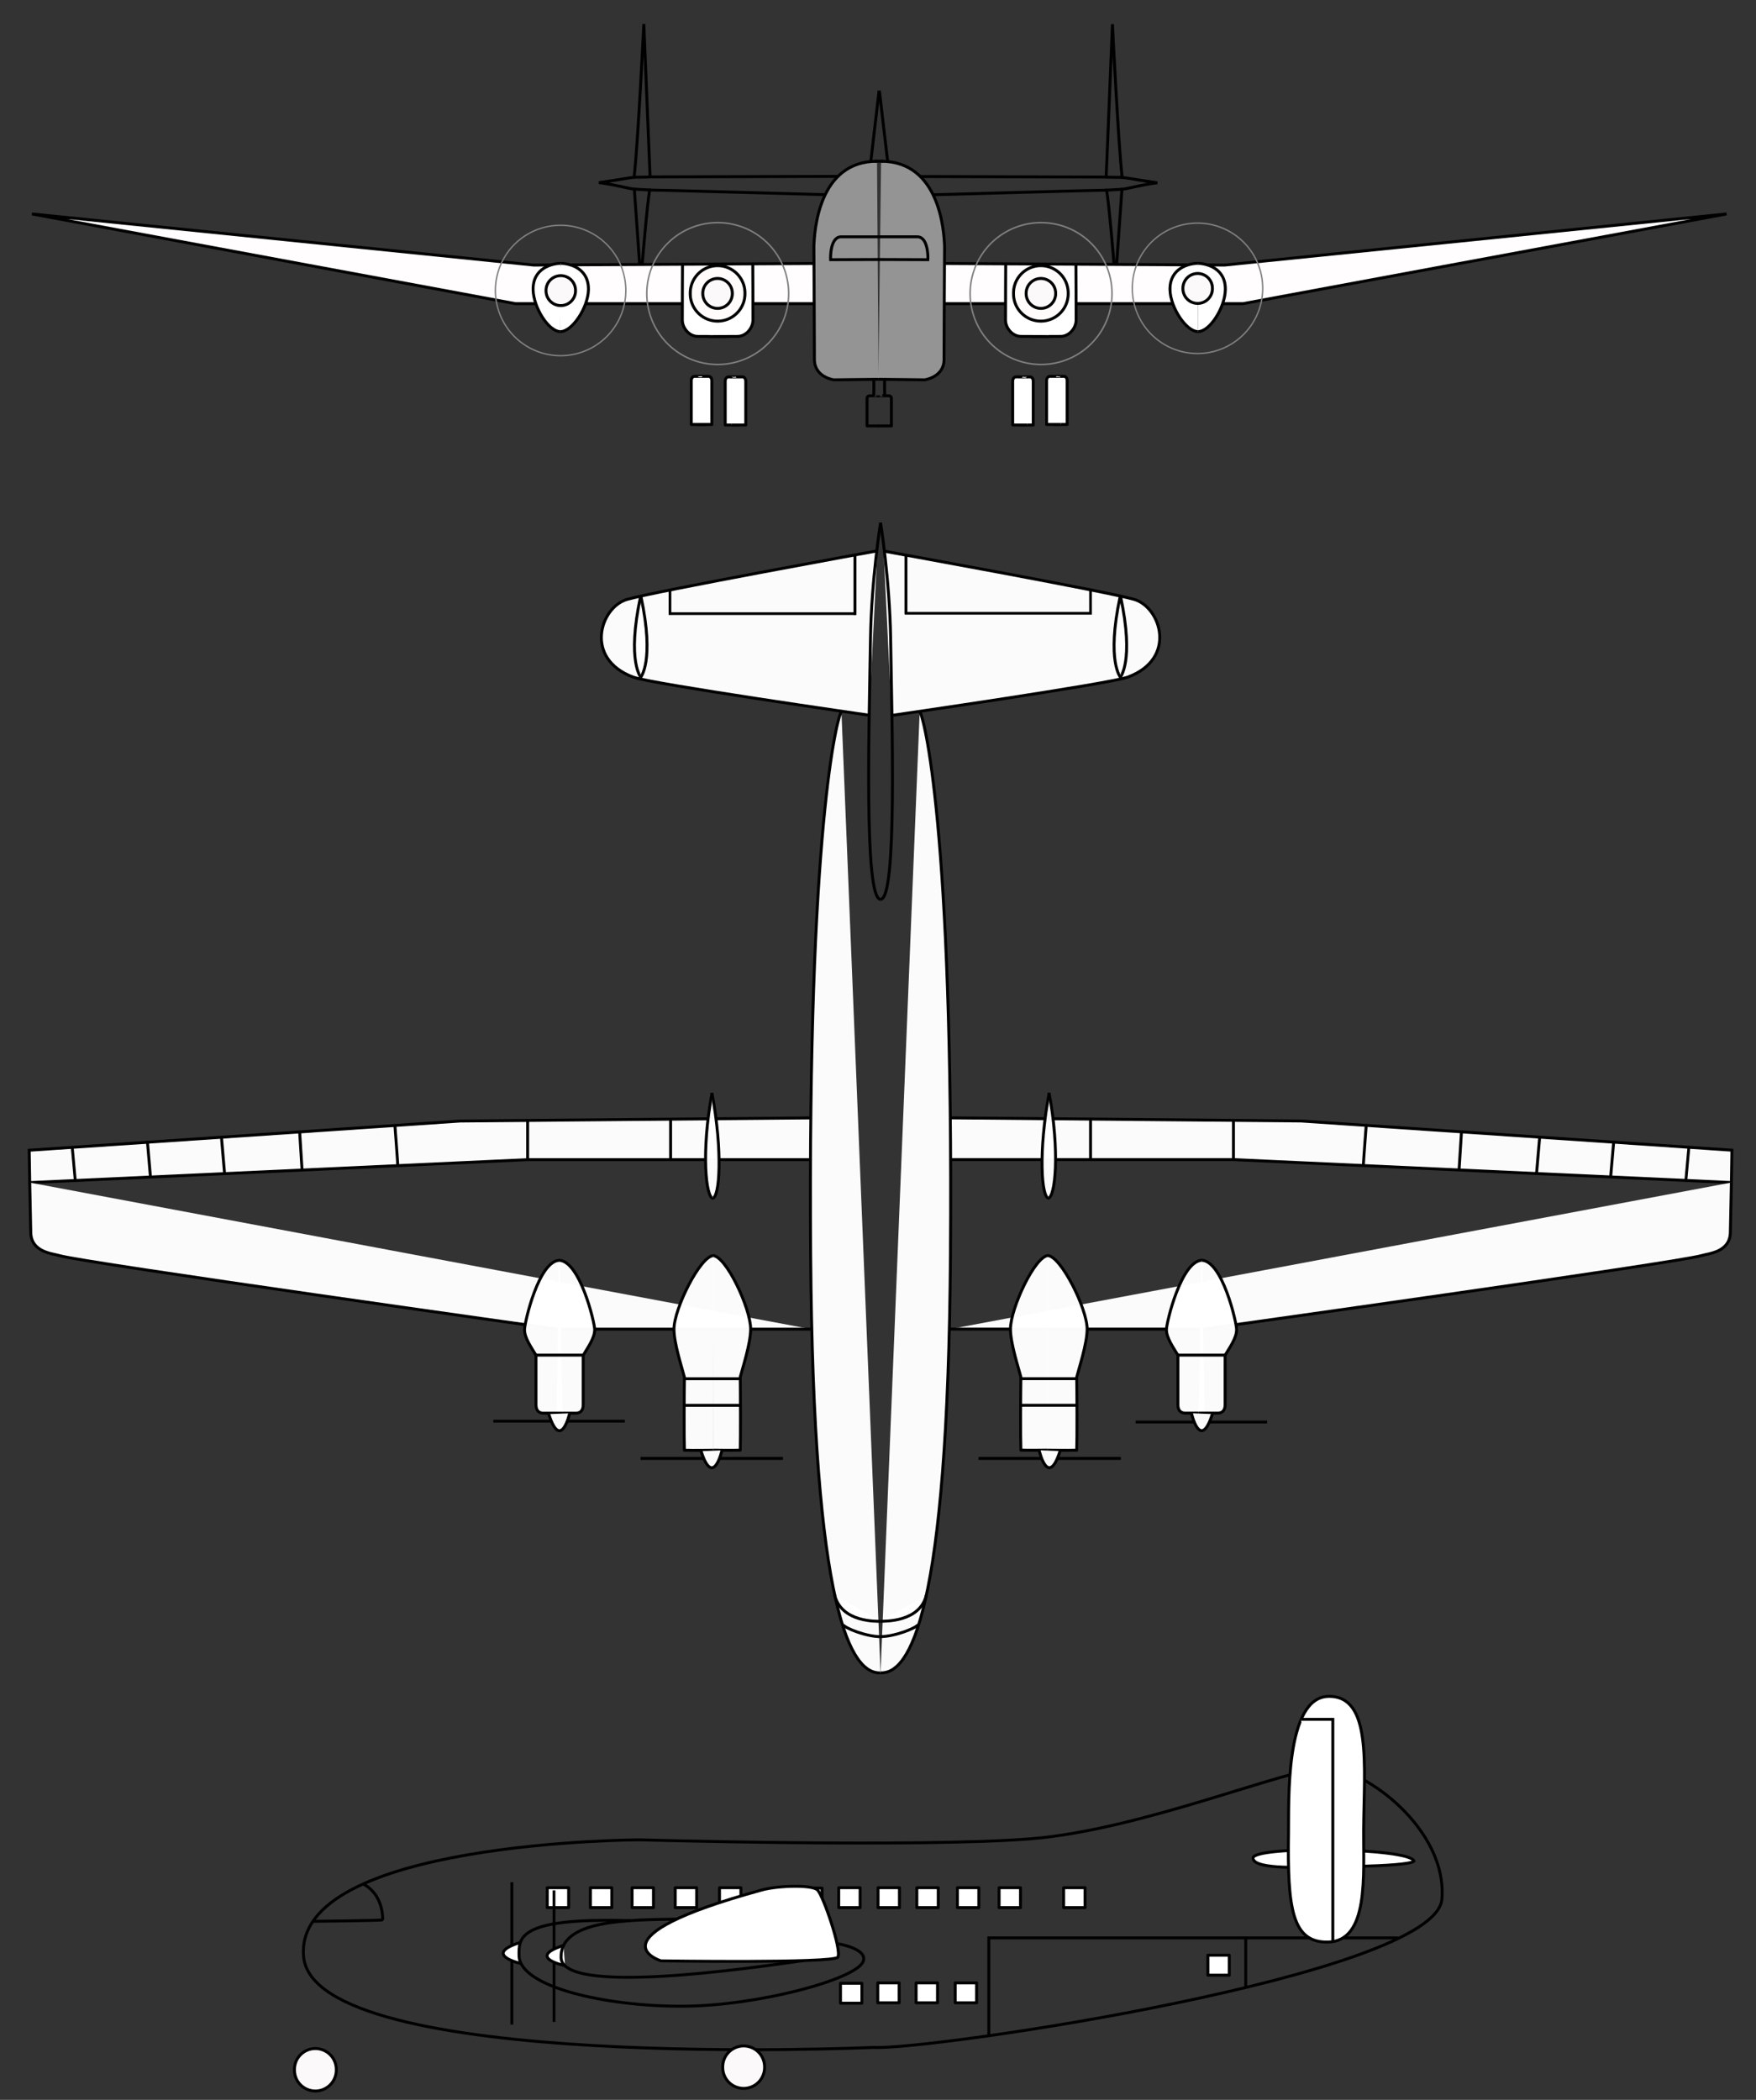 <?xml version="1.0" encoding="UTF-8" standalone="no"?>
<!-- Created with Inkscape (http://www.inkscape.org/) -->
<svg
   xmlns:svg="http://www.w3.org/2000/svg"
   xmlns="http://www.w3.org/2000/svg"
   version="1.0"
   x="0"
   y="0"
   width="601.1"
   height="718.86"
   id="svg2">
  <rect width="100%" height="100%" fill="#333333" stroke="none"/>
  <defs
     id="defs4" />
  <g
     id="layer1">
    <path
       d="M 314.909,60.439 L 378.659,60.618 L 380.802,8.297 C 380.802,8.297 382.819,49.599 384.131,60.723 C 385.681,60.871 390.311,61.755 396.159,62.582 C 390.703,63.223 385.843,64.686 384.047,64.799 C 383.892,66.681 382.115,92.207 382.115,92.207 L 381.496,92.196 C 381.496,92.196 379.631,69.184 378.775,65.099 C 377.513,65.06 319.074,66.689 319.074,66.689"
       style="fill:none;fill-rule:evenodd;stroke:#000000;stroke-width:1px;stroke-linecap:butt;stroke-linejoin:miter;stroke-opacity:1"
       id="path5782" />
    <path
       d="M 378.592,60.628 C 379.793,60.712 384.315,60.712 384.315,60.712"
       style="fill:none;fill-opacity:0.75;fill-rule:evenodd;stroke:#000000;stroke-width:1px;stroke-linecap:butt;stroke-linejoin:miter;stroke-opacity:1"
       id="path5784" />
    <path
       d="M 384.131,64.792 L 378.353,65.127"
       style="fill:none;fill-opacity:0.75;fill-rule:evenodd;stroke:#000000;stroke-width:1px;stroke-linecap:butt;stroke-linejoin:miter;stroke-opacity:1"
       id="path5786" />
    <rect
       width="7.324"
       height="6.819"
       x="187.327"
       y="646.242"
       style="opacity:1;fill:#ffffff;fill-opacity:1;fill-rule:nonzero;stroke:#000000;stroke-width:1;stroke-linecap:butt;stroke-linejoin:round;stroke-miterlimit:4;stroke-dasharray:none;stroke-dashoffset:0;stroke-opacity:1"
       id="rect4631" />
    <path
       d="M 175.205,644.357 L 175.205,693.097"
       style="fill:none;fill-opacity:0.75;fill-rule:evenodd;stroke:#000000;stroke-width:1px;stroke-linecap:butt;stroke-linejoin:miter;stroke-opacity:1"
       id="path3560" />
    <path
       d="M 325.356,396.974 C 326.428,396.974 422.142,396.974 422.142,396.974 L 592.678,404.831 L 592.856,393.76 L 445.356,383.76 L 325.356,382.688"
       style="fill:#ffffff;fill-opacity:0.98;fill-rule:evenodd;stroke:#000000;stroke-width:1px;stroke-linecap:butt;stroke-linejoin:miter;stroke-opacity:1"
       id="path2768" />
    <path
       d="M 277.497,396.992 C 276.426,396.992 180.712,396.992 180.712,396.992 L 10.176,404.849 L 9.997,393.777 L 157.497,383.777 L 277.497,382.706"
       style="fill:#ffffff;fill-opacity:0.98;fill-rule:evenodd;stroke:#000000;stroke-width:1px;stroke-linecap:butt;stroke-linejoin:miter;stroke-opacity:1"
       id="path1903" />
    <path
       d="M 301.017,31.01 L 303.874,55.474"
       style="fill:none;fill-rule:evenodd;stroke:#000000;stroke-width:1px;stroke-linecap:butt;stroke-linejoin:miter;stroke-opacity:1"
       id="path1900" />
    <path
       d="M 323.338,90.206 L 419.231,90.742 L 591.017,73.242 L 425.481,103.956 L 322.981,103.956"
       style="fill:#fffdfd;fill-opacity:1;fill-rule:evenodd;stroke:#000000;stroke-width:1px;stroke-linecap:butt;stroke-linejoin:miter;stroke-opacity:1"
       id="path1904" />
    <path
       d="M 409.979,90.162 C 412.789,90.162 419.635,91.679 419.449,99.253 C 419.298,105.314 414.146,113.522 410.105,113.522"
       style="fill:#ffffff;fill-opacity:1;fill-rule:evenodd;stroke:#000000;stroke-width:1px;stroke-linecap:butt;stroke-linejoin:miter;stroke-opacity:1"
       id="path5461" />
    <path
       d="M 409.981,90.162 C 407.172,90.162 400.325,91.679 400.511,99.253 C 400.662,105.314 406.067,113.522 410.107,113.522"
       style="fill:#ffffff;fill-opacity:1;fill-rule:evenodd;stroke:#000000;stroke-width:1px;stroke-linecap:butt;stroke-linejoin:miter;stroke-opacity:1"
       id="path6350" />
    <path
       d="M 364.791 127.315 A 5.051 5.051 0 1 1  354.69,127.315 A 5.051 5.051 0 1 1  364.791 127.315 z"
       transform="translate(50.239,-28.567)"
       style="opacity:1;fill:#fbf9f9;fill-opacity:1;fill-rule:nonzero;stroke:#000000;stroke-width:1;stroke-linecap:butt;stroke-linejoin:miter;stroke-miterlimit:4;stroke-dasharray:none;stroke-dashoffset:0;stroke-opacity:1"
       id="path4570" />
    <path
       d="M 368.31,90.604 C 368.31,90.604 368.405,107.319 368.374,109.67 C 368.342,112.085 366.227,115.163 363.007,115.163 C 358.461,115.163 353.348,115.226 353.348,115.226"
       style="fill:#ffffff;fill-opacity:1;fill-rule:evenodd;stroke:#000000;stroke-width:1px;stroke-linecap:butt;stroke-linejoin:miter;stroke-opacity:1"
       id="path9009" />
    <path
       d="M 344.259,90.604 C 344.259,90.604 344.165,107.319 344.196,109.67 C 344.228,112.085 346.343,115.163 349.563,115.163 C 354.109,115.163 359.222,115.226 359.222,115.226"
       style="fill:#ffffff;fill-opacity:1;fill-rule:evenodd;stroke:#000000;stroke-width:1px;stroke-linecap:butt;stroke-linejoin:miter;stroke-opacity:1"
       id="path9011" />
    <path
       d="M 364.791 127.315 A 5.051 5.051 0 1 1  354.69,127.315 A 5.051 5.051 0 1 1  364.791 127.315 z"
       transform="matrix(1.853,0,0,1.853,-310.303,-135.468)"
       style="opacity:1;fill:#fffbfb;fill-opacity:1;fill-rule:nonzero;stroke:#000000;stroke-width:0.54;stroke-linecap:butt;stroke-linejoin:miter;stroke-miterlimit:4;stroke-dasharray:none;stroke-dashoffset:0;stroke-opacity:1"
       id="path4574" />
    <path
       d="M 364.791 127.315 A 5.051 5.051 0 1 1  354.69,127.315 A 5.051 5.051 0 1 1  364.791 127.315 z"
       transform="translate(-3.426,-26.862)"
       style="opacity:1;fill:#fbf9f9;fill-opacity:1;fill-rule:nonzero;stroke:#000000;stroke-width:1;stroke-linecap:butt;stroke-linejoin:miter;stroke-miterlimit:4;stroke-dasharray:none;stroke-dashoffset:0;stroke-opacity:1"
       id="path7237" />
    <path
       d="M 300.69,129.849 L 316.553,130.027 C 316.553,130.027 323.16,129.135 323.16,123.063 C 323.16,116.992 323.249,101.902 323.338,84.402 C 323.16,79.135 321.694,55.206 301.605,55.206"
       style="fill:#ffffff;fill-opacity:0.476;fill-rule:evenodd;stroke:#000000;stroke-width:1px;stroke-linecap:butt;stroke-linejoin:miter;stroke-opacity:1"
       id="path1894" />
    <path
       d="M 300.82,81.071 C 300.82,81.071 309.879,81.071 314.015,81.071 C 317.771,81.07 317.679,88.16 317.613,88.899 C 313.618,88.903 300.378,88.836 300.378,88.836"
       style="fill:none;fill-rule:evenodd;stroke:#000000;stroke-width:1px;stroke-linecap:butt;stroke-linejoin:miter;stroke-opacity:1"
       id="path11668" />
    <path
       d="M 302.84,130.063 C 302.745,130.41 302.84,135.24 302.84,135.24"
       style="fill:none;fill-rule:evenodd;stroke:#000000;stroke-width:1px;stroke-linecap:butt;stroke-linejoin:miter;stroke-opacity:1"
       id="path11670" />
    <path
       d="M 300.441,135.492 C 300.437,135.498 302.906,135.517 304.103,135.492 C 305.299,135.468 305.144,136.597 305.144,136.597 L 305.144,145.815 L 300.441,145.815"
       style="fill:none;fill-rule:evenodd;stroke:#000000;stroke-width:1px;stroke-linecap:butt;stroke-linejoin:round;stroke-opacity:1"
       id="path11672" />
    <path
       d="M 348.846,129.022 C 348.841,129.031 350.898,129.061 352.39,129.022 C 353.882,128.983 353.69,130.786 353.69,130.786 L 353.69,145.499 L 348.767,145.499"
       style="fill:#ffffff;fill-opacity:1;fill-rule:evenodd;stroke:#000000;stroke-width:1;stroke-linecap:butt;stroke-linejoin:round;stroke-miterlimit:4;stroke-dasharray:none;stroke-opacity:1"
       id="path12559" />
    <path
       d="M 351.504,129.022 C 351.509,129.031 349.452,129.061 347.96,129.022 C 346.468,128.983 346.66,130.786 346.66,130.786 L 346.66,145.499 L 351.583,145.499"
       style="fill:#ffffff;fill-opacity:1;fill-rule:evenodd;stroke:#000000;stroke-width:1;stroke-linecap:butt;stroke-linejoin:round;stroke-miterlimit:4;stroke-dasharray:none;stroke-opacity:1"
       id="path12563" />
    <path
       d="M 360.458,128.833 C 360.453,128.842 362.51,128.871 364.002,128.833 C 365.494,128.794 365.302,130.596 365.302,130.596 L 365.302,145.31 L 360.38,145.31"
       style="fill:#ffffff;fill-opacity:1;fill-rule:evenodd;stroke:#000000;stroke-width:1;stroke-linecap:butt;stroke-linejoin:round;stroke-miterlimit:4;stroke-dasharray:none;stroke-opacity:1"
       id="path13450" />
    <path
       d="M 363.116,128.833 C 363.121,128.842 361.064,128.871 359.572,128.833 C 358.08,128.794 358.273,130.596 358.273,130.596 L 358.273,145.31 L 363.195,145.31"
       style="fill:#ffffff;fill-opacity:1;fill-rule:evenodd;stroke:#000000;stroke-width:1;stroke-linecap:butt;stroke-linejoin:round;stroke-miterlimit:4;stroke-dasharray:none;stroke-opacity:1"
       id="path13452" />
    <path
       d="M 300.926,31.011 L 298.069,55.475"
       style="fill:none;fill-rule:evenodd;stroke:#000000;stroke-width:1px;stroke-linecap:butt;stroke-linejoin:miter;stroke-opacity:1"
       id="path13454" />
    <path
       d="M 286.717,60.386 L 222.533,60.565 L 220.39,8.243 C 220.39,8.243 218.373,49.546 217.06,60.669 C 215.511,60.818 210.881,61.701 205.033,62.529 C 210.489,63.169 215.349,64.632 217.145,64.746 C 217.3,66.627 219.077,92.154 219.077,92.154 L 219.696,92.143 C 219.696,92.143 221.561,69.131 222.416,65.046 C 223.679,65.007 282.354,66.636 282.354,66.636"
       style="fill:none;fill-rule:evenodd;stroke:#000000;stroke-width:1px;stroke-linecap:butt;stroke-linejoin:miter;stroke-opacity:1"
       id="path13456" />
    <path
       d="M 278.604,90.208 L 182.712,90.743 L 10.926,73.243 L 176.462,103.958 L 278.962,103.958"
       style="fill:#fffdfd;fill-opacity:1;fill-rule:evenodd;stroke:#000000;stroke-width:1px;stroke-linecap:butt;stroke-linejoin:miter;stroke-opacity:1"
       id="path13458" />
    <path
       d="M 191.964,90.163 C 189.154,90.163 182.308,91.681 182.493,99.255 C 182.644,105.315 187.797,113.523 191.837,113.523"
       style="fill:#ffffff;fill-opacity:1;fill-rule:evenodd;stroke:#000000;stroke-width:1px;stroke-linecap:butt;stroke-linejoin:miter;stroke-opacity:1"
       id="path13460" />
    <path
       d="M 191.962,90.163 C 194.771,90.163 201.617,91.681 201.432,99.255 C 201.281,105.315 195.876,113.523 191.835,113.523"
       style="fill:#ffffff;fill-opacity:1;fill-rule:evenodd;stroke:#000000;stroke-width:1px;stroke-linecap:butt;stroke-linejoin:miter;stroke-opacity:1"
       id="path13462" />
    <path
       d="M 364.791 127.315 A 5.051 5.051 0 1 1  354.69,127.315 A 5.051 5.051 0 1 1  364.791 127.315 z"
       transform="matrix(-1,0,0,1,551.702,-27.823)"
       style="opacity:1;fill:#fbf9f9;fill-opacity:1;fill-rule:nonzero;stroke:#000000;stroke-width:1;stroke-linecap:butt;stroke-linejoin:miter;stroke-miterlimit:4;stroke-dasharray:none;stroke-dashoffset:0;stroke-opacity:1"
       id="path13464" />
    <path
       d="M 233.632,90.605 C 233.632,90.605 233.538,107.32 233.569,109.672 C 233.601,112.087 235.716,115.165 238.936,115.165 C 243.482,115.165 248.595,115.228 248.595,115.228"
       style="fill:#ffffff;fill-opacity:1;fill-rule:evenodd;stroke:#000000;stroke-width:1px;stroke-linecap:butt;stroke-linejoin:miter;stroke-opacity:1"
       id="path13466" />
    <path
       d="M 257.683,90.605 C 257.683,90.605 257.778,107.32 257.747,109.672 C 257.715,112.087 255.6,115.165 252.38,115.165 C 247.834,115.165 242.721,115.228 242.721,115.228"
       style="fill:#ffffff;fill-opacity:1;fill-rule:evenodd;stroke:#000000;stroke-width:1px;stroke-linecap:butt;stroke-linejoin:miter;stroke-opacity:1"
       id="path13468" />
    <path
       d="M 364.791 127.315 A 5.051 5.051 0 1 1  354.69,127.315 A 5.051 5.051 0 1 1  364.791 127.315 z"
       transform="matrix(-1.853,0,0,1.853,912.246,-135.467)"
       style="opacity:1;fill:#fffbfb;fill-opacity:1;fill-rule:nonzero;stroke:#000000;stroke-width:0.54;stroke-linecap:butt;stroke-linejoin:miter;stroke-miterlimit:4;stroke-dasharray:none;stroke-dashoffset:0;stroke-opacity:1"
       id="path13470" />
    <path
       d="M 364.791 127.315 A 5.051 5.051 0 1 1  354.69,127.315 A 5.051 5.051 0 1 1  364.791 127.315 z"
       transform="matrix(-1,0,0,1,605.369,-26.861)"
       style="opacity:1;fill:#fbf9f9;fill-opacity:1;fill-rule:nonzero;stroke:#000000;stroke-width:1;stroke-linecap:butt;stroke-linejoin:miter;stroke-miterlimit:4;stroke-dasharray:none;stroke-dashoffset:0;stroke-opacity:1"
       id="path13472" />
    <path
       d="M 300.747,129.85 L 285.39,130.029 C 285.39,130.029 278.783,129.136 278.783,123.065 C 278.783,116.993 278.694,101.904 278.604,84.404 C 278.783,79.136 280.122,55.208 300.212,55.208"
       style="fill:#ffffff;fill-opacity:0.476;fill-rule:evenodd;stroke:#000000;stroke-width:1px;stroke-linecap:butt;stroke-linejoin:miter;stroke-opacity:1"
       id="path13474" />
    <path
       d="M 300.871,81.072 C 300.871,81.072 292.064,81.073 287.928,81.072 C 284.172,81.072 284.263,88.162 284.329,88.901 C 288.325,88.905 300.681,88.838 300.681,88.838"
       style="fill:none;fill-rule:evenodd;stroke:#000000;stroke-width:1px;stroke-linecap:butt;stroke-linejoin:miter;stroke-opacity:1"
       id="path13476" />
    <path
       d="M 299.103,130.064 C 299.198,130.412 299.103,135.242 299.103,135.242"
       style="fill:none;fill-rule:evenodd;stroke:#000000;stroke-width:1px;stroke-linecap:butt;stroke-linejoin:miter;stroke-opacity:1"
       id="path13478" />
    <path
       d="M 300.681,135.494 C 300.685,135.5 299.036,135.518 297.84,135.494 C 296.644,135.47 296.799,136.599 296.799,136.599 L 296.799,145.817 L 300.744,145.817"
       style="fill:none;fill-rule:evenodd;stroke:#000000;stroke-width:1px;stroke-linecap:butt;stroke-linejoin:round;stroke-opacity:1"
       id="path13480" />
    <path
       d="M 253.097,129.024 C 253.102,129.033 251.045,129.062 249.553,129.024 C 248.061,128.985 248.253,130.787 248.253,130.787 L 248.253,145.501 L 253.175,145.501"
       style="fill:#ffffff;fill-opacity:1;fill-rule:evenodd;stroke:#000000;stroke-width:1;stroke-linecap:butt;stroke-linejoin:round;stroke-miterlimit:4;stroke-dasharray:none;stroke-opacity:1"
       id="path13482" />
    <path
       d="M 250.439,129.024 C 250.434,129.033 252.491,129.062 253.983,129.024 C 255.475,128.985 255.282,130.787 255.282,130.787 L 255.282,145.501 L 250.36,145.501"
       style="fill:#ffffff;fill-opacity:1;fill-rule:evenodd;stroke:#000000;stroke-width:1;stroke-linecap:butt;stroke-linejoin:round;stroke-miterlimit:4;stroke-dasharray:none;stroke-opacity:1"
       id="path13484" />
    <path
       d="M 241.484,128.834 C 241.49,128.843 239.432,128.873 237.94,128.834 C 236.448,128.795 236.641,130.598 236.641,130.598 L 236.641,145.311 L 241.563,145.311"
       style="fill:#ffffff;fill-opacity:1;fill-rule:evenodd;stroke:#000000;stroke-width:1;stroke-linecap:butt;stroke-linejoin:round;stroke-miterlimit:4;stroke-dasharray:none;stroke-opacity:1"
       id="path13486" />
    <path
       d="M 238.827,128.834 C 238.821,128.843 240.879,128.873 242.371,128.834 C 243.863,128.795 243.67,130.598 243.67,130.598 L 243.67,145.311 L 238.748,145.311"
       style="fill:#ffffff;fill-opacity:1;fill-rule:evenodd;stroke:#000000;stroke-width:1;stroke-linecap:butt;stroke-linejoin:round;stroke-miterlimit:4;stroke-dasharray:none;stroke-opacity:1"
       id="path13488" />
    <path
       d="M 299.431,55.185 L 302.461,55.185"
       style="fill:none;fill-rule:evenodd;stroke:#000000;stroke-width:1px;stroke-linecap:butt;stroke-linejoin:miter;stroke-opacity:1"
       id="path13510" />
    <path
       d="M 298.926,700.92 C 298.926,700.92 107.497,709.492 103.926,669.849 C 100.354,630.206 218.926,629.849 218.926,629.849 C 218.926,629.849 314.275,632.554 352.854,629.492 C 390.724,626.486 441.069,605.206 453.926,605.206 C 467.14,605.206 495.602,626.321 493.569,650.206 C 491.352,676.254 318.212,701.992 298.926,700.92 z "
       style="fill:none;fill-rule:evenodd;stroke:#000000;stroke-width:1px;stroke-linecap:butt;stroke-linejoin:miter;stroke-opacity:1"
       id="path1920" />
    <path
       d="M 189.64,647.156 L 189.64,692.184"
       style="fill:none;fill-opacity:0.75;fill-rule:evenodd;stroke:#000000;stroke-width:0.961px;stroke-linecap:butt;stroke-linejoin:miter;stroke-opacity:1"
       id="path4293" />
    <path
       d="M 192.885,666.01 C 179.938,670.139 193.42,672.929 193.42,672.929"
       style="fill:#ffffff;fill-opacity:1;fill-rule:evenodd;stroke:#000000;stroke-width:1px;stroke-linecap:butt;stroke-linejoin:miter;stroke-opacity:1"
       id="path4605" />
    <path
       d="M 364.791 127.315 A 5.051 5.051 0 1 1  354.69,127.315 A 5.051 5.051 0 1 1  364.791 127.315 z"
       transform="matrix(1.418,0,0,1.418,-402.158,528.038)"
       style="opacity:1;fill:#fbf9f9;fill-opacity:1;fill-rule:nonzero;stroke:#000000;stroke-width:0.705;stroke-linecap:butt;stroke-linejoin:miter;stroke-miterlimit:4;stroke-dasharray:none;stroke-dashoffset:0;stroke-opacity:1"
       id="path1922" />
    <path
       d="M 364.791 127.315 A 5.051 5.051 0 1 1  354.69,127.315 A 5.051 5.051 0 1 1  364.791 127.315 z"
       transform="matrix(1.418,0,0,1.418,-255.55,527.146)"
       style="opacity:1;fill:#fbf9f9;fill-opacity:1;fill-rule:nonzero;stroke:#000000;stroke-width:0.705;stroke-linecap:butt;stroke-linejoin:miter;stroke-miterlimit:4;stroke-dasharray:none;stroke-dashoffset:0;stroke-opacity:1"
       id="path1924" />
    <path
       d="M 338.479,696.902 L 338.479,663.42 L 478.658,663.42"
       style="fill:none;fill-rule:evenodd;stroke:#000000;stroke-width:1px;stroke-linecap:butt;stroke-linejoin:miter;stroke-opacity:1"
       id="path2813" />
    <path
       d="M 426.426,663.599 L 426.426,680.117"
       style="fill:none;fill-rule:evenodd;stroke:#000000;stroke-width:1px;stroke-linecap:butt;stroke-linejoin:miter;stroke-opacity:1"
       id="path2815" />
    <path
       d="M 449.372,639.135 C 449.015,639.045 429.015,640.385 428.926,636.099 C 428.837,631.813 482.976,632.51 484.015,637.17 C 481.515,639.224 449.015,639.135 449.372,639.135 z "
       style="fill:#ffffff;fill-opacity:1;fill-rule:evenodd;stroke:#000000;stroke-width:1px;stroke-linecap:butt;stroke-linejoin:miter;stroke-opacity:1"
       id="path2821" />
    <g
       transform="translate(-5.36,-26.799)"
       style="fill:#ffffff;fill-opacity:1"
       id="g2823">
      <path
         d="M 446.429,654.148 C 446.587,643.814 445.188,607.726 460.179,607.541 C 475.009,607.357 472.313,631.103 472.143,653.255 C 472.025,668.613 474.107,691.469 459.821,691.648 C 447.678,691.8 446.027,680.197 446.429,654.148 z "
         style="fill:#ffffff;fill-opacity:1;fill-rule:evenodd;stroke:#000000;stroke-width:1px;stroke-linecap:butt;stroke-linejoin:miter;stroke-opacity:1"
         id="path2817" />
      <path
         d="M 450.714,615.398 L 461.607,615.398 L 461.607,691.469"
         style="fill:#ffffff;fill-opacity:1;fill-rule:evenodd;stroke:#000000;stroke-width:1px;stroke-linecap:butt;stroke-linejoin:miter;stroke-opacity:1"
         id="path2819" />
    </g>
    <path
       d="M 231.962,656.992 C 214.505,657.26 191.814,657.268 192.051,670.117 C 192.292,683.095 255.056,674.034 275.145,671.177"
       style="fill:none;fill-rule:evenodd;stroke:#000000;stroke-width:1px;stroke-linecap:butt;stroke-linejoin:miter;stroke-opacity:1"
       id="path4599" />
    <path
       d="M 177.944,665.027 C 164.997,669.157 178.212,672.17 178.212,672.17"
       style="fill:#ffffff;fill-opacity:1;fill-rule:evenodd;stroke:#000000;stroke-width:1px;stroke-linecap:butt;stroke-linejoin:miter;stroke-opacity:1"
       id="path4603" />
    <path
       d="M 286.604,665.385 C 286.604,665.385 297.326,667.066 295.444,671.545 C 292.866,677.679 259.298,686.725 233.569,686.813 C 207.408,686.902 177.805,680.217 177.676,669.492 C 177.606,663.595 176.872,656.367 215.712,657.527"
       style="fill:none;fill-rule:evenodd;stroke:#000000;stroke-width:1px;stroke-linecap:butt;stroke-linejoin:miter;stroke-opacity:1"
       id="path4601" />
    <path
       d="M 107.398,657.741 C 107.398,657.741 131.013,657.514 131.011,657.236 C 130.936,647.732 124.319,644.988 124.319,644.988"
       style="fill:none;fill-rule:evenodd;stroke:#000000;stroke-width:1px;stroke-linecap:butt;stroke-linejoin:miter;stroke-opacity:1"
       id="path4609" />
    <rect
       width="7.324"
       height="6.819"
       x="313.848"
       y="646.242"
       style="opacity:1;fill:#ffffff;fill-opacity:1;fill-rule:nonzero;stroke:#000000;stroke-width:1;stroke-linecap:butt;stroke-linejoin:round;stroke-miterlimit:4;stroke-dasharray:none;stroke-dashoffset:0;stroke-opacity:1"
       id="rect4611" />
    <rect
       width="7.324"
       height="6.819"
       x="327.738"
       y="646.242"
       style="opacity:1;fill:#ffffff;fill-opacity:1;fill-rule:nonzero;stroke:#000000;stroke-width:1;stroke-linecap:butt;stroke-linejoin:round;stroke-miterlimit:4;stroke-dasharray:none;stroke-dashoffset:0;stroke-opacity:1"
       id="rect4613" />
    <rect
       width="7.324"
       height="6.819"
       x="342.006"
       y="646.242"
       style="opacity:1;fill:#ffffff;fill-opacity:1;fill-rule:nonzero;stroke:#000000;stroke-width:1;stroke-linecap:butt;stroke-linejoin:round;stroke-miterlimit:4;stroke-dasharray:none;stroke-dashoffset:0;stroke-opacity:1"
       id="rect4615" />
    <rect
       width="7.324"
       height="6.819"
       x="364.103"
       y="646.242"
       style="opacity:1;fill:#ffffff;fill-opacity:1;fill-rule:nonzero;stroke:#000000;stroke-width:1;stroke-linecap:butt;stroke-linejoin:round;stroke-miterlimit:4;stroke-dasharray:none;stroke-dashoffset:0;stroke-opacity:1"
       id="rect4617" />
    <rect
       width="7.324"
       height="6.819"
       x="300.568"
       y="646.242"
       style="opacity:1;fill:#ffffff;fill-opacity:1;fill-rule:nonzero;stroke:#000000;stroke-width:1;stroke-linecap:butt;stroke-linejoin:round;stroke-miterlimit:4;stroke-dasharray:none;stroke-dashoffset:0;stroke-opacity:1"
       id="rect4619" />
    <rect
       width="7.324"
       height="6.819"
       x="287.101"
       y="646.242"
       style="opacity:1;fill:#ffffff;fill-opacity:1;fill-rule:nonzero;stroke:#000000;stroke-width:1;stroke-linecap:butt;stroke-linejoin:round;stroke-miterlimit:4;stroke-dasharray:none;stroke-dashoffset:0;stroke-opacity:1"
       id="rect4621" />
    <rect
       width="7.324"
       height="6.819"
       x="326.98"
       y="678.823"
       style="opacity:1;fill:#ffffff;fill-opacity:1;fill-rule:nonzero;stroke:#000000;stroke-width:1;stroke-linecap:butt;stroke-linejoin:round;stroke-miterlimit:4;stroke-dasharray:none;stroke-dashoffset:0;stroke-opacity:1"
       id="rect4623" />
    <rect
       width="7.324"
       height="6.819"
       x="313.596"
       y="678.823"
       style="opacity:1;fill:#ffffff;fill-opacity:1;fill-rule:nonzero;stroke:#000000;stroke-width:1;stroke-linecap:butt;stroke-linejoin:round;stroke-miterlimit:4;stroke-dasharray:none;stroke-dashoffset:0;stroke-opacity:1"
       id="rect4625" />
    <rect
       width="7.324"
       height="6.819"
       x="300.464"
       y="678.823"
       style="opacity:1;fill:#ffffff;fill-opacity:1;fill-rule:nonzero;stroke:#000000;stroke-width:1;stroke-linecap:butt;stroke-linejoin:round;stroke-miterlimit:4;stroke-dasharray:none;stroke-dashoffset:0;stroke-opacity:1"
       id="rect4627" />
    <rect
       width="7.324"
       height="6.819"
       x="287.711"
       y="678.955"
       style="opacity:1;fill:#ffffff;fill-opacity:1;fill-rule:nonzero;stroke:#000000;stroke-width:1;stroke-linecap:butt;stroke-linejoin:round;stroke-miterlimit:4;stroke-dasharray:none;stroke-dashoffset:0;stroke-opacity:1"
       id="rect4629" />
    <rect
       width="7.324"
       height="6.819"
       x="202.1"
       y="646.242"
       style="opacity:1;fill:#ffffff;fill-opacity:1;fill-rule:nonzero;stroke:#000000;stroke-width:1;stroke-linecap:butt;stroke-linejoin:round;stroke-miterlimit:4;stroke-dasharray:none;stroke-dashoffset:0;stroke-opacity:1"
       id="rect4633" />
    <rect
       width="7.324"
       height="6.819"
       x="216.369"
       y="646.242"
       style="opacity:1;fill:#ffffff;fill-opacity:1;fill-rule:nonzero;stroke:#000000;stroke-width:1;stroke-linecap:butt;stroke-linejoin:round;stroke-miterlimit:4;stroke-dasharray:none;stroke-dashoffset:0;stroke-opacity:1"
       id="rect4635" />
    <rect
       width="7.324"
       height="6.819"
       x="231.142"
       y="646.242"
       style="opacity:1;fill:#ffffff;fill-opacity:1;fill-rule:nonzero;stroke:#000000;stroke-width:1;stroke-linecap:butt;stroke-linejoin:round;stroke-miterlimit:4;stroke-dasharray:none;stroke-dashoffset:0;stroke-opacity:1"
       id="rect4637" />
    <rect
       width="7.324"
       height="6.819"
       x="246.294"
       y="646.242"
       style="opacity:1;fill:#ffffff;fill-opacity:1;fill-rule:nonzero;stroke:#000000;stroke-width:1;stroke-linecap:butt;stroke-linejoin:round;stroke-miterlimit:4;stroke-dasharray:none;stroke-dashoffset:0;stroke-opacity:1"
       id="rect4639" />
    <rect
       width="7.324"
       height="6.819"
       x="274.074"
       y="646.377"
       style="opacity:1;fill:#ffffff;fill-opacity:1;fill-rule:nonzero;stroke:#000000;stroke-width:1;stroke-linecap:butt;stroke-linejoin:round;stroke-miterlimit:4;stroke-dasharray:none;stroke-dashoffset:0;stroke-opacity:1"
       id="rect5528" />
    <path
       d="M 279.819,646.992 C 281.805,648.889 288.269,667.799 286.783,670.027 C 285.354,672.17 226.247,671.277 226.247,671.277 C 226.247,671.277 200.869,663.427 260.89,646.992 C 266.285,645.515 277.919,645.177 279.819,646.992 z "
       style="fill:#ffffff;fill-opacity:1;fill-rule:evenodd;stroke:#000000;stroke-width:1px;stroke-linecap:butt;stroke-linejoin:miter;stroke-opacity:1"
       id="path4597" />
    <rect
       width="7.324"
       height="6.819"
       x="413.475"
       y="669.358"
       style="opacity:1;fill:#ffffff;fill-opacity:1;fill-rule:nonzero;stroke:#000000;stroke-width:1;stroke-linecap:butt;stroke-linejoin:round;stroke-miterlimit:4;stroke-dasharray:none;stroke-dashoffset:0;stroke-opacity:1"
       id="rect5530" />
    <path
       d="M 300.321,188.578 C 300.321,188.578 223.989,202.478 214.64,205.206 C 205.456,207.886 199.81,225.536 216.783,231.813 C 223.088,234.145 297.497,244.849 297.497,244.849"
       style="fill:#ffffff;fill-opacity:0.98;fill-rule:evenodd;stroke:#000000;stroke-width:1px;stroke-linecap:butt;stroke-linejoin:miter;stroke-opacity:1"
       id="path1814" />
    <path
       d="M 219.283,204.135 C 214.462,226.635 219.462,231.992 219.462,231.992"
       style="fill:#ffffff;fill-opacity:0.98;fill-rule:evenodd;stroke:#000000;stroke-width:1px;stroke-linecap:butt;stroke-linejoin:miter;stroke-opacity:1"
       id="path1816" />
    <path
       d="M 219.395,204.135 C 224.216,226.635 219.216,231.992 219.216,231.992"
       style="fill:#ffffff;fill-opacity:0.98;fill-rule:evenodd;stroke:#000000;stroke-width:1px;stroke-linecap:butt;stroke-linejoin:miter;stroke-opacity:1"
       id="path1818" />
    <path
       d="M 229.34,201.679 L 229.34,210.072 L 292.934,210.072"
       style="fill:none;fill-opacity:0.98;fill-rule:evenodd;stroke:#000000;stroke-width:0.919px;stroke-linecap:butt;stroke-linejoin:miter;stroke-opacity:1"
       id="path1830" />
    <path
       d="M 288.033,243.599 C 286.783,244.849 276.426,282.349 277.497,429.492 C 278.397,552.703 291.426,573.063 301.426,572.706"
       style="fill:#ffffff;fill-opacity:0.98;fill-rule:evenodd;stroke:#000000;stroke-width:1px;stroke-linecap:butt;stroke-linejoin:miter;stroke-opacity:1"
       id="path1901" />
    <path
       d="M 10.176,404.849 C 10.176,404.849 10.488,420.385 10.533,421.992 C 10.72,428.737 18.033,429.135 20.354,429.849 C 28.065,432.221 190.712,455.027 190.712,455.027 L 277.676,455.027"
       style="fill:#ffffff;fill-opacity:0.98;fill-rule:evenodd;stroke:#000000;stroke-width:1px;stroke-linecap:butt;stroke-linejoin:miter;stroke-opacity:1"
       id="path1905" />
    <path
       d="M 244.104,496.456 C 246.426,496.456 249.679,496.559 253.39,496.456 C 253.551,491.92 253.479,477.081 253.39,471.456 C 254.015,468.867 256.955,460.031 256.962,455.027 C 256.97,447.944 248.524,429.894 244.015,429.849"
       style="fill:#ffffff;fill-opacity:0.98;fill-rule:evenodd;stroke:#000000;stroke-width:1px;stroke-linecap:butt;stroke-linejoin:round;stroke-opacity:1"
       id="path1909" />
    <path
       d="M 244.194,496.478 C 241.872,496.478 237.994,496.581 234.283,496.478 C 234.122,491.943 234.194,477.103 234.283,471.478 C 233.658,468.889 230.718,460.054 230.712,455.05 C 230.703,447.966 239.729,430.05 244.149,429.871"
       style="fill:#ffffff;fill-opacity:0.98;fill-rule:evenodd;stroke:#000000;stroke-width:1px;stroke-linecap:butt;stroke-linejoin:round;stroke-opacity:1"
       id="path2640" />
    <path
       d="M 234.462,471.992 L 253.212,471.992"
       style="fill:#ffffff;fill-opacity:0.98;fill-rule:evenodd;stroke:#000000;stroke-width:1px;stroke-linecap:butt;stroke-linejoin:miter;stroke-opacity:1"
       id="path2642" />
    <path
       d="M 253.212,481.099 L 233.926,481.099"
       style="fill:#ffffff;fill-opacity:0.98;fill-rule:evenodd;stroke:#000000;stroke-width:1px;stroke-linecap:butt;stroke-linejoin:miter;stroke-opacity:1"
       id="path2644" />
    <path
       d="M 190.578,483.777 C 190.578,483.777 196.125,483.733 197.14,483.777 C 198.737,483.777 199.685,482.795 199.64,480.742 C 199.64,477.572 199.64,470.385 199.64,463.956 C 201.113,461.456 203.569,458.108 203.569,455.206 C 203.569,452.728 198.435,431.456 191.292,431.456"
       style="fill:#ffffff;fill-opacity:0.98;fill-rule:evenodd;stroke:#000000;stroke-width:1px;stroke-linecap:butt;stroke-linejoin:miter;stroke-opacity:1"
       id="path2648" />
    <path
       d="M 192.542,483.777 C 192.542,483.777 186.995,483.733 185.979,483.777 C 184.383,483.777 183.435,482.795 183.479,480.742 C 183.479,477.572 183.479,470.385 183.479,463.956 C 182.006,461.456 179.551,458.108 179.551,455.206 C 179.551,452.728 184.462,431.456 191.604,431.456"
       style="fill:#ffffff;fill-opacity:0.98;fill-rule:evenodd;stroke:#000000;stroke-width:1px;stroke-linecap:butt;stroke-linejoin:miter;stroke-opacity:1"
       id="path2650" />
    <path
       d="M 244.104,410.206 C 241.59,410.206 239.997,394.135 243.747,374.135"
       style="fill:#ffffff;fill-opacity:0.98;fill-rule:evenodd;stroke:#000000;stroke-width:1px;stroke-linecap:butt;stroke-linejoin:miter;stroke-opacity:1"
       id="path2654" />
    <path
       d="M 243.861,410.206 C 246.375,410.206 247.455,394.112 243.705,374.112"
       style="fill:#ffffff;fill-opacity:0.98;fill-rule:evenodd;stroke:#000000;stroke-width:1px;stroke-linecap:butt;stroke-linejoin:miter;stroke-opacity:1"
       id="path2656" />
    <path
       d="M 229.551,382.974 L 229.551,396.902"
       style="fill:#ffffff;fill-opacity:0.98;fill-rule:evenodd;stroke:#000000;stroke-width:1px;stroke-linecap:butt;stroke-linejoin:miter;stroke-opacity:1"
       id="path2658" />
    <path
       d="M 180.622,383.777 L 180.622,396.635"
       style="fill:#ffffff;fill-opacity:0.98;fill-rule:evenodd;stroke:#000000;stroke-width:1px;stroke-linecap:butt;stroke-linejoin:miter;stroke-opacity:1"
       id="path2662" />
    <path
       d="M 136.158,398.956 C 136.158,398.063 135.176,385.117 135.176,385.117"
       style="fill:#ffffff;fill-opacity:0.98;fill-rule:evenodd;stroke:#000000;stroke-width:1px;stroke-linecap:butt;stroke-linejoin:miter;stroke-opacity:1"
       id="path2664" />
    <path
       d="M 102.587,387.706 L 103.39,400.385"
       style="fill:#ffffff;fill-opacity:0.98;fill-rule:evenodd;stroke:#000000;stroke-width:1px;stroke-linecap:butt;stroke-linejoin:miter;stroke-opacity:1"
       id="path2666" />
    <path
       d="M 75.801,389.224 L 76.872,401.724"
       style="fill:#ffffff;fill-opacity:0.98;fill-rule:evenodd;stroke:#000000;stroke-width:1px;stroke-linecap:butt;stroke-linejoin:miter;stroke-opacity:1"
       id="path2668" />
    <path
       d="M 50.444,390.563 L 51.515,403.063"
       style="fill:#ffffff;fill-opacity:0.98;fill-rule:evenodd;stroke:#000000;stroke-width:1px;stroke-linecap:butt;stroke-linejoin:miter;stroke-opacity:1"
       id="path2670" />
    <path
       d="M 24.729,392.766 L 25.801,404.521"
       style="fill:#ffffff;fill-opacity:0.98;fill-rule:evenodd;stroke:#000000;stroke-width:0.97px;stroke-linecap:butt;stroke-linejoin:miter;stroke-opacity:1"
       id="path2672" />
    <path
       d="M 301.426,555.027 C 300.265,555.027 288.133,555.535 285.722,546.099"
       style="fill:#ffffff;fill-opacity:0.98;fill-rule:evenodd;stroke:#000000;stroke-width:1px;stroke-linecap:butt;stroke-linejoin:miter;stroke-opacity:1"
       id="path2674" />
    <path
       d="M 288.569,556.188 C 289.283,557.394 296.513,560.295 301.426,560.295"
       style="fill:#ffffff;fill-opacity:0.98;fill-rule:evenodd;stroke:#000000;stroke-width:1px;stroke-linecap:butt;stroke-linejoin:miter;stroke-opacity:1"
       id="path2676" />
    <path
       d="M 302.469,188.655 C 302.469,188.655 378.865,202.461 388.213,205.188 C 397.397,207.868 403.043,225.518 386.07,231.796 C 379.766,234.127 305.222,244.921 305.222,244.921"
       style="fill:#ffffff;fill-opacity:0.98;fill-rule:evenodd;stroke:#000000;stroke-width:1px;stroke-linecap:butt;stroke-linejoin:miter;stroke-opacity:1"
       id="path2680" />
    <path
       d="M 373.3,201.568 L 373.3,209.961 L 309.705,209.961"
       style="fill:none;fill-opacity:0.98;fill-rule:evenodd;stroke:#000000;stroke-width:0.919px;stroke-linecap:butt;stroke-linejoin:miter;stroke-opacity:1"
       id="path2822" />
    <path
       d="M 383.57,204.117 C 388.392,226.617 383.392,231.974 383.392,231.974"
       style="fill:#ffffff;fill-opacity:0.98;fill-rule:evenodd;stroke:#000000;stroke-width:1px;stroke-linecap:butt;stroke-linejoin:miter;stroke-opacity:1"
       id="path2682" />
    <path
       d="M 383.459,204.117 C 378.637,226.617 383.637,231.974 383.637,231.974"
       style="fill:#ffffff;fill-opacity:0.98;fill-rule:evenodd;stroke:#000000;stroke-width:1px;stroke-linecap:butt;stroke-linejoin:miter;stroke-opacity:1"
       id="path2684" />
    <path
       d="M 314.82,243.581 C 316.07,244.831 326.428,282.331 325.356,429.474 C 324.457,552.685 311.428,573.046 301.428,572.688"
       style="fill:#ffffff;fill-opacity:0.98;fill-rule:evenodd;stroke:#000000;stroke-width:1px;stroke-linecap:butt;stroke-linejoin:miter;stroke-opacity:1"
       id="path2766" />
    <path
       d="M 592.678,404.831 C 592.678,404.831 592.365,420.367 592.32,421.974 C 592.133,428.72 584.82,429.117 582.499,429.831 C 574.788,432.204 412.142,455.01 412.142,455.01 L 325.178,455.01"
       style="fill:#ffffff;fill-opacity:0.98;fill-rule:evenodd;stroke:#000000;stroke-width:1px;stroke-linecap:butt;stroke-linejoin:miter;stroke-opacity:1"
       id="path2770" />
    <path
       d="M 358.749,496.438 C 356.428,496.438 353.174,496.541 349.463,496.438 C 349.302,491.903 349.374,477.063 349.463,471.438 C 348.838,468.849 345.898,460.014 345.892,455.01 C 345.883,447.926 354.329,429.876 358.838,429.831"
       style="fill:#ffffff;fill-opacity:0.98;fill-rule:evenodd;stroke:#000000;stroke-width:1px;stroke-linecap:butt;stroke-linejoin:round;stroke-opacity:1"
       id="path2772" />
    <path
       d="M 358.66,496.461 C 360.981,496.461 364.86,496.564 368.57,496.461 C 368.731,491.925 368.66,477.086 368.57,471.461 C 369.195,468.872 372.136,460.036 372.142,455.032 C 372.151,447.948 363.124,430.032 358.704,429.854"
       style="fill:#ffffff;fill-opacity:0.98;fill-rule:evenodd;stroke:#000000;stroke-width:1px;stroke-linecap:butt;stroke-linejoin:round;stroke-opacity:1"
       id="path2774" />
    <path
       d="M 368.392,471.974 L 349.642,471.974"
       style="fill:#ffffff;fill-opacity:0.98;fill-rule:evenodd;stroke:#000000;stroke-width:1px;stroke-linecap:butt;stroke-linejoin:miter;stroke-opacity:1"
       id="path2776" />
    <path
       d="M 349.642,481.081 L 368.928,481.081"
       style="fill:#ffffff;fill-opacity:0.98;fill-rule:evenodd;stroke:#000000;stroke-width:1px;stroke-linecap:butt;stroke-linejoin:miter;stroke-opacity:1"
       id="path2778" />
    <path
       d="M 412.276,483.76 C 412.276,483.76 406.729,483.715 405.713,483.76 C 404.117,483.76 403.169,482.778 403.213,480.724 C 403.213,477.554 403.213,470.367 403.213,463.938 C 401.74,461.438 399.285,458.091 399.285,455.188 C 399.285,452.71 404.419,431.438 411.562,431.438"
       style="fill:#ffffff;fill-opacity:0.98;fill-rule:evenodd;stroke:#000000;stroke-width:1px;stroke-linecap:butt;stroke-linejoin:miter;stroke-opacity:1"
       id="path2782" />
    <path
       d="M 410.312,483.76 C 410.312,483.76 415.858,483.715 416.874,483.76 C 418.471,483.76 419.419,482.778 419.374,480.724 C 419.374,477.554 419.374,470.367 419.374,463.938 C 420.847,461.438 423.303,458.091 423.303,455.188 C 423.303,452.71 418.392,431.438 411.249,431.438"
       style="fill:#ffffff;fill-opacity:0.98;fill-rule:evenodd;stroke:#000000;stroke-width:1px;stroke-linecap:butt;stroke-linejoin:miter;stroke-opacity:1"
       id="path2784" />
    <path
       d="M 388.733,486.813 L 433.761,486.813"
       style="fill:none;fill-opacity:0.75;fill-rule:evenodd;stroke:#000000;stroke-width:0.961px;stroke-linecap:butt;stroke-linejoin:miter;stroke-opacity:1"
       id="path4291" />
    <path
       d="M 414.999,484.087 C 410.87,497.033 407.856,483.819 407.856,483.819"
       style="fill:#ffffff;fill-opacity:0.98;fill-rule:evenodd;stroke:#000000;stroke-width:1px;stroke-linecap:butt;stroke-linejoin:miter;stroke-opacity:1"
       id="path2786" />
    <path
       d="M 358.749,410.188 C 361.263,410.188 362.856,394.117 359.106,374.117"
       style="fill:#ffffff;fill-opacity:0.98;fill-rule:evenodd;stroke:#000000;stroke-width:1px;stroke-linecap:butt;stroke-linejoin:miter;stroke-opacity:1"
       id="path2788" />
    <path
       d="M 358.993,410.188 C 356.478,410.188 355.399,394.095 359.149,374.095"
       style="fill:#ffffff;fill-opacity:0.98;fill-rule:evenodd;stroke:#000000;stroke-width:1px;stroke-linecap:butt;stroke-linejoin:miter;stroke-opacity:1"
       id="path2790" />
    <path
       d="M 373.303,382.956 L 373.303,396.885"
       style="fill:#ffffff;fill-opacity:0.98;fill-rule:evenodd;stroke:#000000;stroke-width:1px;stroke-linecap:butt;stroke-linejoin:miter;stroke-opacity:1"
       id="path2792" />
    <path
       d="M 422.231,383.76 L 422.231,396.617"
       style="fill:#ffffff;fill-opacity:0.98;fill-rule:evenodd;stroke:#000000;stroke-width:1px;stroke-linecap:butt;stroke-linejoin:miter;stroke-opacity:1"
       id="path2794" />
    <path
       d="M 466.695,398.938 C 466.695,398.046 467.678,385.099 467.678,385.099"
       style="fill:#ffffff;fill-opacity:0.98;fill-rule:evenodd;stroke:#000000;stroke-width:1px;stroke-linecap:butt;stroke-linejoin:miter;stroke-opacity:1"
       id="path2796" />
    <path
       d="M 500.267,387.688 L 499.463,400.367"
       style="fill:#ffffff;fill-opacity:0.98;fill-rule:evenodd;stroke:#000000;stroke-width:1px;stroke-linecap:butt;stroke-linejoin:miter;stroke-opacity:1"
       id="path2798" />
    <path
       d="M 527.053,389.206 L 525.981,401.706"
       style="fill:#ffffff;fill-opacity:0.98;fill-rule:evenodd;stroke:#000000;stroke-width:1px;stroke-linecap:butt;stroke-linejoin:miter;stroke-opacity:1"
       id="path2800" />
    <path
       d="M 552.41,390.546 L 551.338,403.046"
       style="fill:#ffffff;fill-opacity:0.98;fill-rule:evenodd;stroke:#000000;stroke-width:1px;stroke-linecap:butt;stroke-linejoin:miter;stroke-opacity:1"
       id="path2802" />
    <path
       d="M 578.124,392.748 L 577.053,404.504"
       style="fill:#ffffff;fill-opacity:0.98;fill-rule:evenodd;stroke:#000000;stroke-width:0.97px;stroke-linecap:butt;stroke-linejoin:miter;stroke-opacity:1"
       id="path2804" />
    <path
       d="M 301.428,555.01 C 302.841,555.01 314.847,555.328 317.068,546.144"
       style="fill:#ffffff;fill-opacity:0.98;fill-rule:evenodd;stroke:#000000;stroke-width:1px;stroke-linecap:butt;stroke-linejoin:miter;stroke-opacity:1"
       id="path2806" />
    <path
       d="M 314.285,556.171 C 313.57,557.376 306.229,560.278 301.428,560.278"
       style="fill:#ffffff;fill-opacity:0.98;fill-rule:evenodd;stroke:#000000;stroke-width:1px;stroke-linecap:butt;stroke-linejoin:miter;stroke-opacity:1"
       id="path2808" />
    <path
       d="M 292.667,210.528 L 292.667,190.325"
       style="fill:#ffffff;fill-opacity:0.98;fill-rule:evenodd;stroke:#000000;stroke-width:1px;stroke-linecap:butt;stroke-linejoin:miter;stroke-opacity:1"
       id="path2811" />
    <path
       d="M 310.117,210.221 L 310.117,190.018"
       style="fill:#ffffff;fill-opacity:0.98;fill-rule:evenodd;stroke:#000000;stroke-width:1px;stroke-linecap:butt;stroke-linejoin:miter;stroke-opacity:1"
       id="path2824" />
    <path
       d="M 183.412,463.918 L 199.322,463.918"
       style="fill:#ffffff;fill-opacity:0.98;fill-rule:evenodd;stroke:#000000;stroke-width:1px;stroke-linecap:butt;stroke-linejoin:miter;stroke-opacity:1"
       id="path2826" />
    <path
       d="M 402.994,463.918 L 419.283,463.918"
       style="fill:#ffffff;fill-opacity:0.98;fill-rule:evenodd;stroke:#000000;stroke-width:1px;stroke-linecap:butt;stroke-linejoin:miter;stroke-opacity:1"
       id="path2828" />
    <path
       d="M 301.428,178.938 C 301.428,178.938 304.553,198.403 304.865,218.358 C 305.329,247.968 307.142,307.867 301.428,307.867"
       style="fill:none;fill-rule:evenodd;stroke:#000000;stroke-width:1px;stroke-linecap:butt;stroke-linejoin:miter;stroke-opacity:1"
       id="path2678" />
    <path
       d="M 301.426,178.956 C 301.426,178.956 298.301,198.42 297.988,218.376 C 297.525,247.985 295.712,307.885 301.426,307.885"
       style="fill:none;fill-rule:evenodd;stroke:#000000;stroke-width:1px;stroke-linecap:butt;stroke-linejoin:miter;stroke-opacity:1"
       id="path1916" />
    <path
       d="M 219.273,499.274 L 268.013,499.274"
       style="fill:none;fill-opacity:0.75;fill-rule:evenodd;stroke:#000000;stroke-width:1px;stroke-linecap:butt;stroke-linejoin:miter;stroke-opacity:1"
       id="path3556" />
    <path
       d="M 239.997,496.783 C 244.127,509.729 247.14,496.515 247.14,496.515"
       style="fill:#ffffff;fill-opacity:0.98;fill-rule:evenodd;stroke:#000000;stroke-width:1px;stroke-linecap:butt;stroke-linejoin:miter;stroke-opacity:1"
       id="path2646" />
    <path
       d="M 334.935,499.274 L 383.675,499.274"
       style="fill:none;fill-opacity:0.75;fill-rule:evenodd;stroke:#000000;stroke-width:1px;stroke-linecap:butt;stroke-linejoin:miter;stroke-opacity:1"
       id="path3558" />
    <path
       d="M 362.856,496.765 C 358.727,509.712 355.713,496.498 355.713,496.498"
       style="fill:#ffffff;fill-opacity:0.98;fill-rule:evenodd;stroke:#000000;stroke-width:1px;stroke-linecap:butt;stroke-linejoin:miter;stroke-opacity:1"
       id="path2780" />
    <path
       d="M 168.853,486.521 L 213.881,486.521"
       style="fill:none;fill-opacity:0.75;fill-rule:evenodd;stroke:#000000;stroke-width:0.961px;stroke-linecap:butt;stroke-linejoin:miter;stroke-opacity:1"
       id="path4288" />
    <path
       d="M 187.854,484.104 C 191.984,497.051 194.997,483.837 194.997,483.837"
       style="fill:#ffffff;fill-opacity:0.98;fill-rule:evenodd;stroke:#000000;stroke-width:1px;stroke-linecap:butt;stroke-linejoin:miter;stroke-opacity:1"
       id="path2652" />
    <path
       d="M 204.286 147.898 A 23.036 23.036 0 1 1  158.214,147.898 A 23.036 23.036 0 1 1  204.286 147.898 z"
       transform="matrix(0.969,0,0,0.969,16.271,-43.869)"
       style="opacity:1;fill:none;fill-opacity:1;stroke:#808080;stroke-width:0.5;stroke-linejoin:round;stroke-miterlimit:4;stroke-dasharray:none;stroke-opacity:1"
       id="path5025" />
    <path
       d="M 204.286 147.898 A 23.036 23.036 0 1 1  158.214,147.898 A 23.036 23.036 0 1 1  204.286 147.898 z"
       transform="matrix(0.969,0,0,0.969,234.289,-44.613)"
       style="opacity:1;fill:none;fill-opacity:1;stroke:#808080;stroke-width:0.5;stroke-linejoin:round;stroke-miterlimit:4;stroke-dasharray:none;stroke-opacity:1"
       id="path5753" />
    <path
       d="M 204.286 147.898 A 23.036 23.036 0 1 1  158.214,147.898 A 23.036 23.036 0 1 1  204.286 147.898 z"
       transform="matrix(1.054,0,0,1.054,165.335,-55.384)"
       style="opacity:1;fill:none;fill-opacity:1;stroke:#808080;stroke-width:0.5;stroke-linejoin:round;stroke-miterlimit:4;stroke-dasharray:none;stroke-opacity:1"
       id="path5755" />
    <path
       d="M 204.286 147.898 A 23.036 23.036 0 1 1  158.214,147.898 A 23.036 23.036 0 1 1  204.286 147.898 z"
       transform="matrix(1.054,0,0,1.054,54.648,-55.383)"
       style="opacity:1;fill:none;fill-opacity:1;stroke:#808080;stroke-width:0.5;stroke-linejoin:round;stroke-miterlimit:4;stroke-dasharray:none;stroke-opacity:1"
       id="path5758" />
    <path
       d="M 222.599,60.575 C 221.399,60.659 216.877,60.659 216.877,60.659"
       style="fill:none;fill-opacity:0.75;fill-rule:evenodd;stroke:#000000;stroke-width:1px;stroke-linecap:butt;stroke-linejoin:miter;stroke-opacity:1"
       id="path5778" />
    <path
       d="M 217.061,64.739 L 222.839,65.074"
       style="fill:none;fill-opacity:0.75;fill-rule:evenodd;stroke:#000000;stroke-width:1px;stroke-linecap:butt;stroke-linejoin:miter;stroke-opacity:1"
       id="path5780" />
  </g>
</svg>
